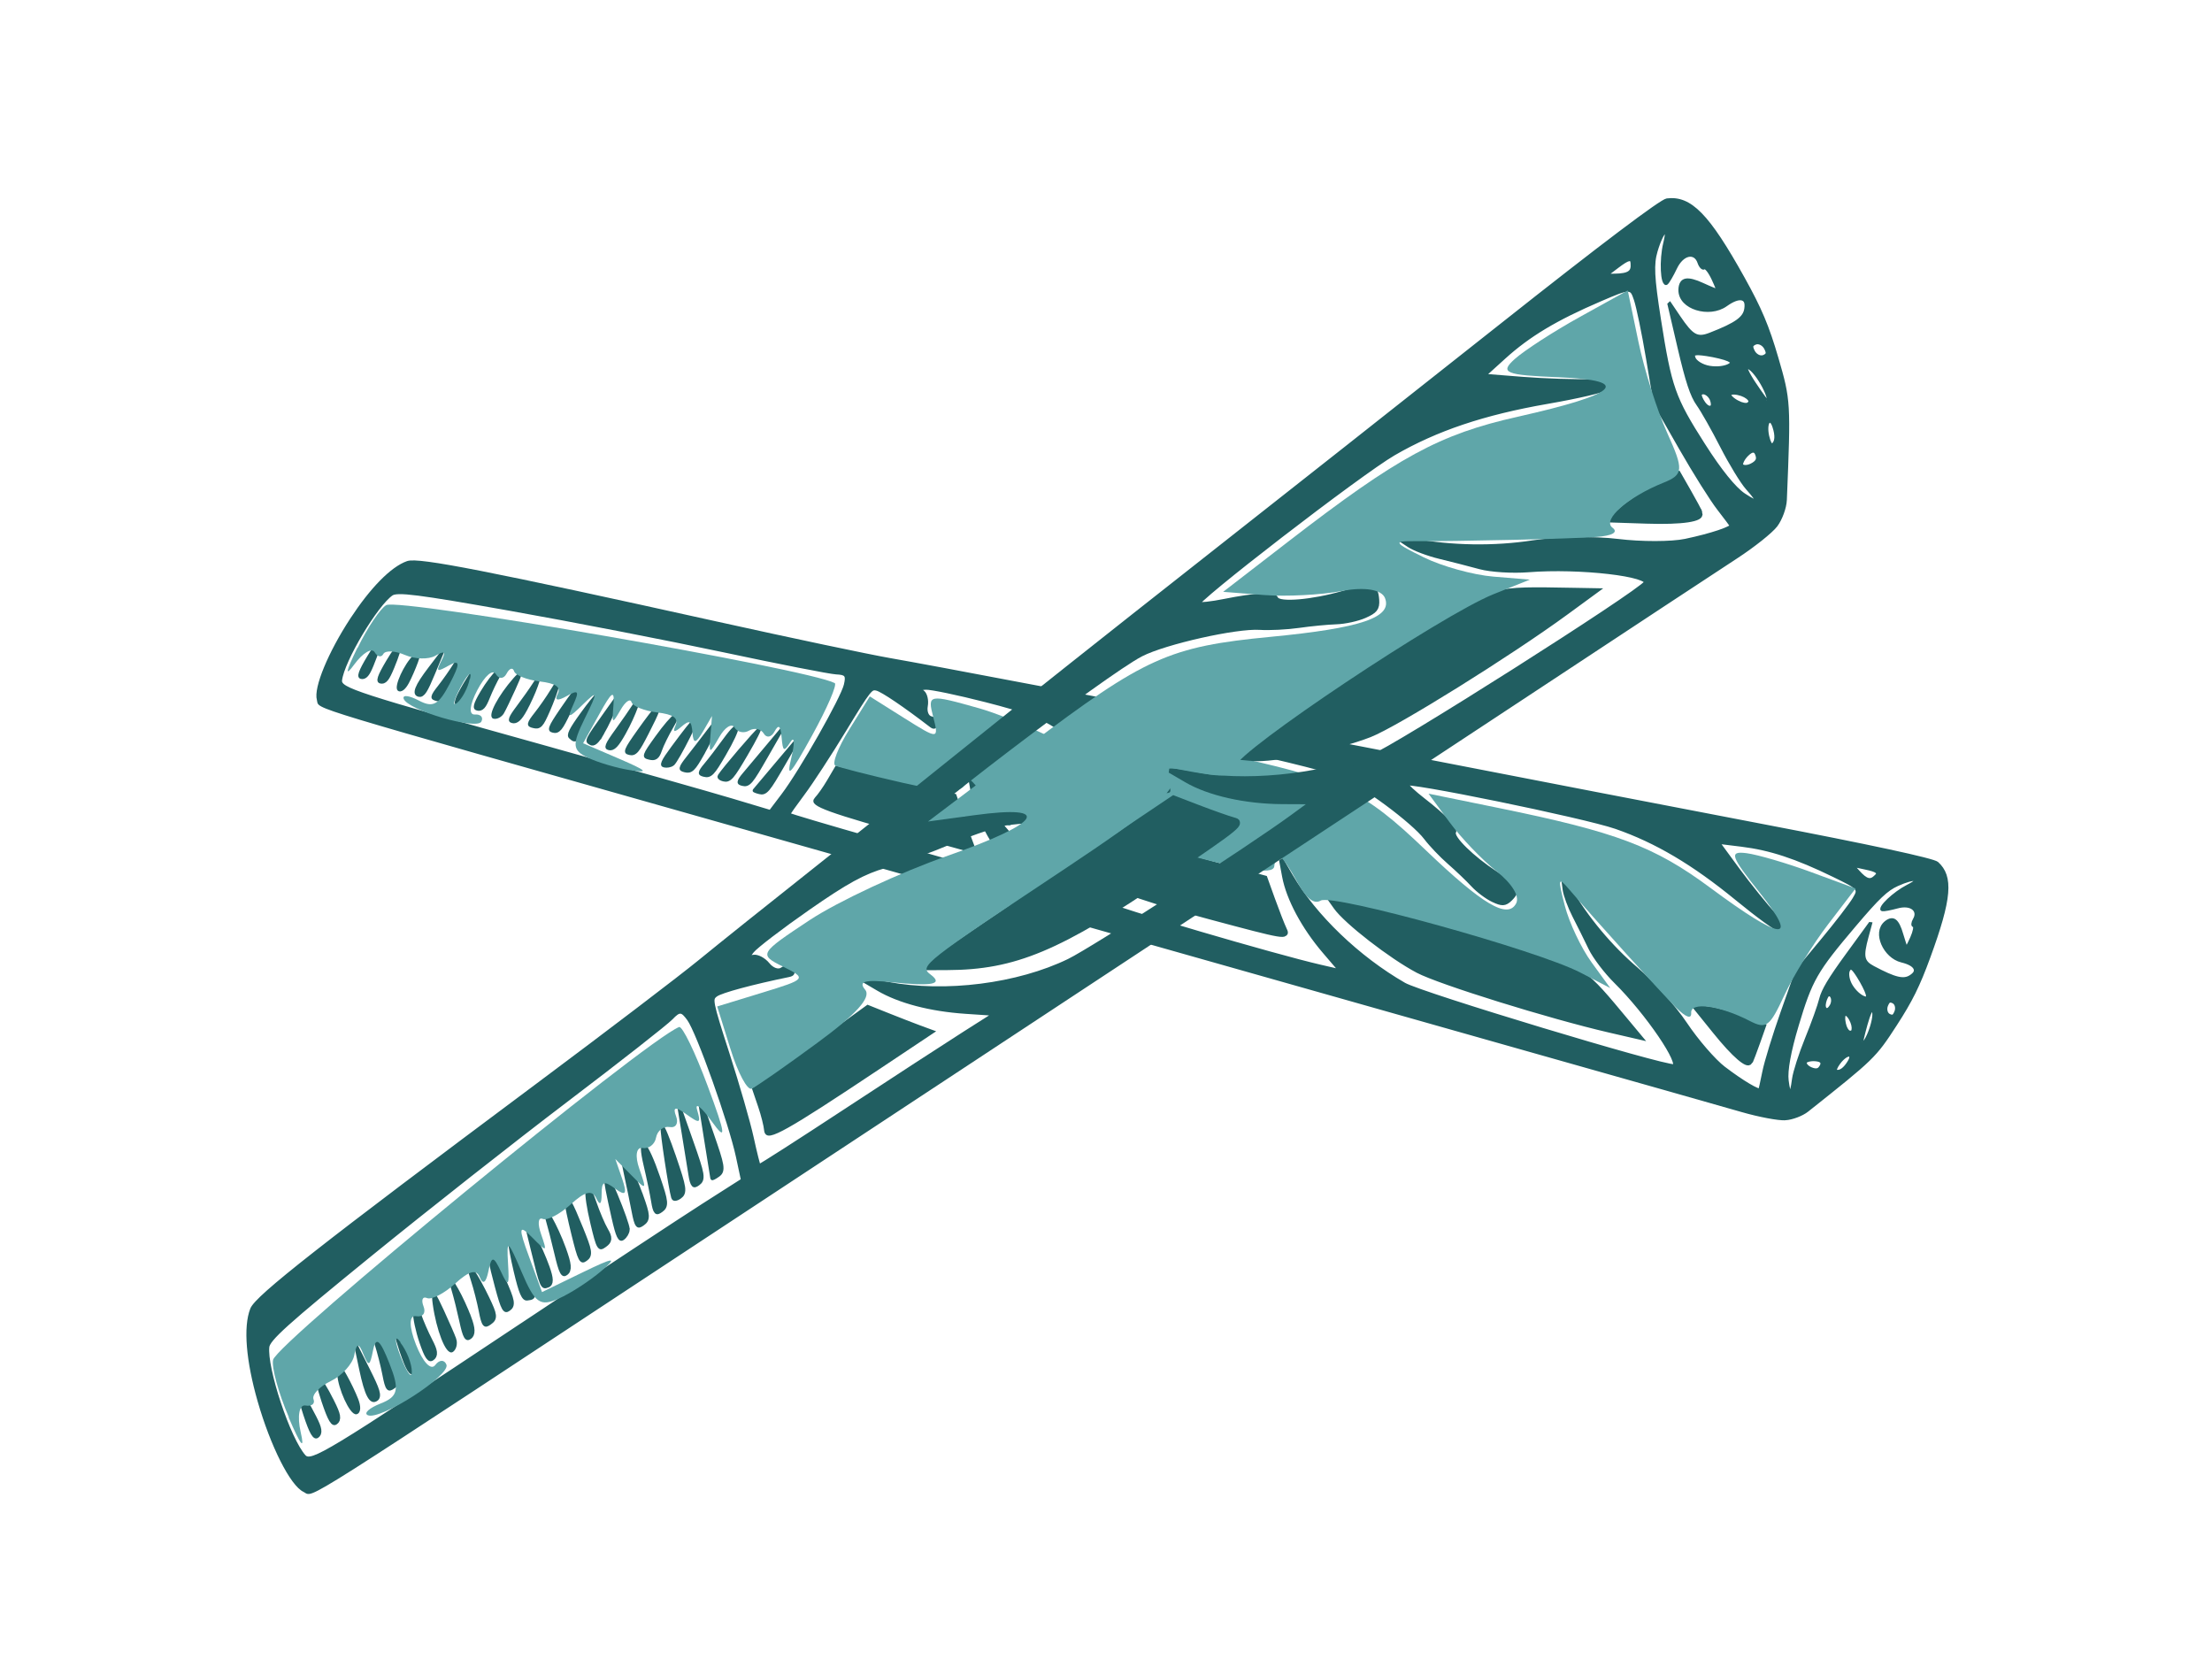<?xml version="1.0" encoding="UTF-8" standalone="no"?>
<!-- Created with Inkscape (http://www.inkscape.org/) -->

<svg
   width="31.418mm"
   height="23.672mm"
   viewBox="0 0 31.418 23.672"
   version="1.1"
   id="svg1"
   inkscape:version="1.3 (0e150ed6c4, 2023-07-21)"
   sodipodi:docname="deals_icon_pre_roll_joints.svg"
   xmlns:inkscape="http://www.inkscape.org/namespaces/inkscape"
   xmlns:sodipodi="http://sodipodi.sourceforge.net/DTD/sodipodi-0.dtd"
   xmlns="http://www.w3.org/2000/svg"
   xmlns:svg="http://www.w3.org/2000/svg">
  <sodipodi:namedview
     id="namedview1"
     pagecolor="#ffffff"
     bordercolor="#000000"
     borderopacity="0.25"
     inkscape:showpageshadow="2"
     inkscape:pageopacity="0.0"
     inkscape:pagecheckerboard="0"
     inkscape:deskcolor="#d1d1d1"
     inkscape:document-units="mm"
     inkscape:zoom="1"
     inkscape:cx="1"
     inkscape:cy="15"
     inkscape:window-width="1477"
     inkscape:window-height="962"
     inkscape:window-x="2363"
     inkscape:window-y="89"
     inkscape:window-maximized="0"
     inkscape:current-layer="layer1"
     showguides="false" />
  <defs
     id="defs1" />
  <g
     inkscape:label="Layer 1"
     inkscape:groupmode="layer"
     id="layer1"
     transform="translate(-105.125,-144.57)">
    <g
       id="g16"
       transform="matrix(1.335,0,0,1.335,-305.109,-294.499)">
      <g
         id="g257"
         transform="matrix(0.709,0.373,-0.373,0.709,-323.79,-352.336)">
        <g
           id="g254"
           transform="matrix(-0.159,0.041,-0.01,0.216,1130.644,351.767)"
           inkscape:transform-center-x="6.1096324"
           inkscape:transform-center-y="24.680223">
          <path
             style="fill:#215e61;fill-opacity:1;stroke:#215e61;stroke-width:0.265;stroke-opacity:1"
             d="m 50.986,157.507 c -0.472,-0.127 -1.019,-0.496 -1.214,-0.82 -2.576,-4.256 -2.61,-4.339 -2.754,-6.635 -0.108,-1.732 -0.01,-2.755 0.451,-4.698 0.945,-3.983 1.74,-5.367 3.449,-6.005 0.421,-0.157 5.656,-0.075 14.42,0.228 7.567,0.261 19.652,0.661 26.855,0.89 7.203,0.228 15.954,0.536 19.447,0.684 3.493,0.148 9.743,0.386 13.891,0.529 4.147,0.143 8.91,0.327 10.583,0.408 1.673,0.081 8.043,0.204 14.155,0.272 18.857,0.21 24.54,0.387 25.162,0.78 0.879,0.557 1.471,2.138 1.621,4.325 0.165,2.421 -0.278,4.818 -1.014,5.485 -0.585,0.529 1.734,0.418 -34.897,1.681 -8.804,0.304 -24.52,0.849 -34.925,1.212 -10.405,0.363 -25.704,0.892 -33.999,1.175 -8.295,0.283 -16.272,0.562 -17.727,0.618 -1.455,0.056 -3.032,-0.002 -3.504,-0.129 z m 6.703,-2.195 c 1.031,-0.321 3.141,-1.312 4.689,-2.202 1.565,-0.9 4.196,-2.103 5.93,-2.712 2.828,-0.993 5.799,-2.43 8.276,-4.002 l 0.926,-0.588 -0.529,0.613 c -0.291,0.337 -1.124,1.02 -1.852,1.517 -0.728,0.497 -1.88,1.302 -2.561,1.788 -0.681,0.486 -2.169,1.263 -3.307,1.727 -3.632,1.48 -8.474,4.231 -7.826,4.447 0.736,0.245 21.527,-0.752 23.187,-1.112 4.5,-0.977 9.43,-2.933 12.865,-5.103 l 1.455,-0.92 -0.926,0.982 c -1.267,1.343 -3.609,2.906 -6.182,4.127 l -2.153,1.021 1.852,0.008 c 3.78,0.016 17.001,-0.539 18.918,-0.795 4.124,-0.55 9.363,-2.499 13.111,-4.876 l 1.573,-0.998 -0.794,0.846 c -1.172,1.25 -3.152,2.643 -5.549,3.904 l -2.124,1.118 2.778,-0.132 c 1.528,-0.073 6.044,-0.249 10.035,-0.393 3.991,-0.143 7.283,-0.289 7.316,-0.324 0.032,-0.035 -0.047,-0.718 -0.177,-1.519 -0.13,-0.8 -0.266,-2.854 -0.304,-4.564 -0.065,-2.947 -0.097,-3.109 -0.617,-3.109 -0.45,-2.2e-4 -2.756,0.623 -5.504,1.488 -0.324,0.102 -0.433,0.054 -0.315,-0.137 0.1,-0.161 0.415,-0.293 0.7,-0.293 0.296,0 0.648,-0.282 0.818,-0.656 0.164,-0.361 0.549,-0.739 0.854,-0.84 0.531,-0.176 0.527,-0.191 -0.106,-0.348 -0.364,-0.09 -2.566,-0.137 -4.895,-0.103 -3.281,0.048 -4.707,0.185 -6.337,0.611 -1.157,0.302 -3.52,0.791 -5.25,1.086 -1.73,0.295 -3.701,0.755 -4.378,1.022 -2.223,0.875 -2.305,0.871 -0.921,-0.041 0.937,-0.617 2.399,-1.179 4.63,-1.778 1.793,-0.482 3.357,-0.962 3.476,-1.068 0.433,-0.387 -17.439,-0.735 -20.35,-0.396 -1.935,0.226 -7.236,1.824 -8.837,2.664 -0.655,0.344 -1.905,0.882 -2.778,1.196 -0.873,0.314 -2.079,0.791 -2.679,1.058 -0.6,0.268 -1.565,0.563 -2.144,0.655 -0.86,0.137 -1.085,0.083 -1.232,-0.3 -0.258,-0.672 0.012,-0.84 2.275,-1.419 2.296,-0.587 4.707,-1.561 4.707,-1.901 0,-0.273 1.356,-0.862 3.704,-1.608 0.946,-0.3 1.819,-0.637 1.94,-0.747 0.307,-0.279 -14.469,-0.634 -17.256,-0.414 -3.521,0.278 -7.173,1.104 -11.842,2.679 -4.84,1.633 -6.583,1.907 -3.534,0.555 1.091,-0.484 3.21,-1.537 4.709,-2.34 l 2.724,-1.461 -1.978,-0.179 c -2.248,-0.204 -4.501,-0.053 -8.035,0.538 -2.414,0.403 -2.447,0.419 -2.447,1.157 0,0.412 0.246,1.785 0.547,3.053 l 0.547,2.304 -0.707,2.81 c -0.389,1.545 -0.933,3.331 -1.209,3.968 -0.276,0.637 -0.501,1.2 -0.501,1.25 0,0.163 1.671,-0.215 3.595,-0.815 z m -1.743,-0.786 c 0,-0.097 0.131,-0.696 0.291,-1.331 l 0.291,-1.155 1.892,-0.175 c 1.041,-0.096 2.368,-0.135 2.95,-0.086 l 1.058,0.088 -2.514,1.251 c -2.461,1.225 -3.969,1.76 -3.969,1.408 z m 10.716,-0.683 c 5.555,-2.695 5.403,-2.653 10.451,-2.903 2.547,-0.126 7.369,-0.302 10.716,-0.39 l 6.085,-0.161 -1.01,0.556 c -1.403,0.772 -6.185,2.29 -8.755,2.78 -2.107,0.401 -11.638,0.918 -16.561,0.898 l -2.514,-0.01 1.587,-0.77 z m 28.965,-0.712 c 0.36,-0.259 1.336,-1.036 2.169,-1.726 l 1.514,-1.255 9.473,-0.263 c 5.21,-0.144 10.009,-0.254 10.663,-0.244 l 1.191,0.019 -1.599,0.747 c -4.718,2.205 -8.235,2.817 -17.451,3.035 -6.389,0.151 -6.592,0.141 -5.96,-0.314 z m 26.73,-0.882 c 0.364,-0.295 1.219,-1.008 1.901,-1.584 l 1.24,-1.048 h 4.912 4.912 v 0.904 c 0,0.497 0.068,1.081 0.151,1.297 0.171,0.447 -1.426,0.589 -9.279,0.829 l -4.498,0.137 z m -68.211,-0.647 c 0.976,-3.118 0.985,-3.711 0.108,-7.168 -0.536,-2.113 -0.808,-2.737 -1.405,-3.216 -0.966,-0.775 -1.629,-0.777 -0.776,-0.001 0.661,0.601 1.181,1.787 0.782,1.784 -0.119,-9e-4 -0.554,-0.178 -0.968,-0.393 -0.835,-0.436 -1.762,-0.153 -1.762,0.537 0,0.213 -0.106,0.388 -0.235,0.388 -0.129,0 -0.287,0.357 -0.351,0.794 -0.064,0.437 -0.085,0.794 -0.046,0.794 0.039,0 0.461,-0.357 0.939,-0.794 0.888,-0.811 1.398,-0.981 1.662,-0.553 0.46,0.744 -1.389,2.138 -2.845,2.145 -1.197,0.006 -1.705,0.364 -1.266,0.892 0.336,0.405 1.032,0.406 3.125,0.003 1.002,-0.193 1.281,-0.483 1.741,-1.812 l 0.342,-0.989 0.333,2.351 c 0.248,1.753 0.258,2.548 0.038,3.125 -0.162,0.426 -0.459,1.633 -0.659,2.682 -0.201,1.049 -0.551,2.267 -0.778,2.707 -0.627,1.213 -0.478,1.324 0.4,0.296 0.51,-0.596 1.087,-1.869 1.62,-3.572 z m -2.152,2.117 c 0,-0.146 -0.301,-0.302 -0.67,-0.348 -0.477,-0.06 -0.67,0.04 -0.67,0.348 0,0.308 0.192,0.408 0.67,0.348 0.368,-0.046 0.67,-0.203 0.67,-0.348 z m -2.49,-0.449 c -0.111,-0.73 -0.702,-0.964 -0.702,-0.279 0,0.539 0.213,0.86 0.572,0.86 0.12,0 0.179,-0.262 0.13,-0.581 z m 107.777,-0.611 c 16.322,-0.512 17.676,-0.598 17.97,-1.148 0.677,-1.264 0.638,-5.307 -0.06,-6.211 -0.262,-0.339 -1.847,-0.478 -9.311,-0.818 -4.948,-0.225 -12.746,-0.476 -17.33,-0.558 -4.584,-0.082 -8.722,-0.209 -9.196,-0.282 -0.754,-0.116 -0.898,-0.04 -1.151,0.607 -0.35,0.894 -0.448,6.061 -0.149,7.834 l 0.215,1.273 3.355,-0.155 c 1.845,-0.085 8.891,-0.329 15.658,-0.541 z m -17.972,-2.446 0.019,-2.051 0.499,1.984 c 0.274,1.091 0.504,2.014 0.51,2.051 0.006,0.036 -0.227,0.066 -0.518,0.066 -0.485,0 -0.528,-0.17 -0.51,-2.051 z m 1.597,-0.265 0.029,-2.051 0.341,1.397 c 0.188,0.768 0.415,1.691 0.505,2.051 0.134,0.533 0.066,0.654 -0.37,0.654 -0.492,0 -0.532,-0.16 -0.505,-2.051 z m 1.558,0.154 c 0,-1.043 0.068,-1.829 0.15,-1.746 0.136,0.136 0.876,2.972 0.899,3.444 0.005,0.109 -0.229,0.198 -0.52,0.198 -0.48,0 -0.529,-0.176 -0.529,-1.896 z m 1.592,0.375 c 0.005,-1.995 0.392,-2.631 0.614,-1.012 0.091,0.665 0.241,1.507 0.332,1.871 0.138,0.549 0.071,0.662 -0.392,0.662 -0.503,0 -0.557,-0.149 -0.554,-1.521 z m 1.61,0.265 c 0.015,-0.691 0.111,-1.554 0.215,-1.918 0.172,-0.601 0.205,-0.564 0.363,0.397 0.096,0.582 0.252,1.445 0.347,1.918 0.151,0.754 0.103,0.86 -0.39,0.86 -0.498,0 -0.559,-0.143 -0.536,-1.257 z m 1.729,1.05 c -0.07,-0.114 -0.057,-0.977 0.029,-1.918 0.168,-1.823 0.332,-1.62 0.706,0.874 0.153,1.02 0.114,1.252 -0.21,1.252 -0.219,0 -0.455,-0.093 -0.525,-0.207 z m 1.518,-0.653 c 0.088,-0.327 0.161,-1.066 0.163,-1.64 0.005,-1.435 0.433,-0.888 0.663,0.847 0.174,1.312 0.152,1.389 -0.401,1.389 -0.477,0 -0.556,-0.109 -0.425,-0.595 z m 1.699,-0.926 c 0.117,-1.479 0.215,-1.859 0.419,-1.632 0.054,0.061 0.182,0.795 0.284,1.632 0.168,1.384 0.139,1.521 -0.319,1.521 -0.451,0 -0.491,-0.16 -0.383,-1.521 z m 1.669,0.397 c 0.03,-1.284 0.43,-2.87 0.476,-1.889 0.015,0.307 0.102,1.111 0.195,1.786 0.141,1.029 0.098,1.228 -0.265,1.228 -0.337,0 -0.427,-0.249 -0.406,-1.124 z m 1.576,0.284 c 0.008,-0.484 0.109,-1.356 0.224,-1.938 l 0.208,-1.058 0.207,1.65 c 0.256,2.043 0.257,2.036 -0.243,2.14 -0.308,0.064 -0.407,-0.134 -0.396,-0.794 z m 1.669,-0.387 c 0.092,-0.675 0.168,-1.469 0.168,-1.764 0,-0.989 0.302,-0.248 0.503,1.236 0.157,1.156 0.12,1.5 -0.173,1.612 -0.639,0.245 -0.671,0.176 -0.498,-1.085 z m 1.673,-0.426 c 0.086,-0.764 0.2,-1.439 0.252,-1.499 0.193,-0.223 0.295,0.142 0.419,1.499 0.111,1.21 0.066,1.389 -0.35,1.389 -0.42,0 -0.459,-0.168 -0.321,-1.389 z m 1.574,0.265 c 0.096,-0.618 0.268,-1.363 0.383,-1.654 0.172,-0.437 0.212,-0.384 0.226,0.298 0.009,0.455 0.091,1.199 0.182,1.654 0.144,0.72 0.092,0.827 -0.4,0.827 -0.516,0 -0.55,-0.098 -0.391,-1.124 z m 1.715,0.265 c 0.017,-0.473 0.122,-1.217 0.233,-1.654 0.188,-0.737 0.204,-0.747 0.236,-0.132 0.019,0.364 0.108,1.108 0.198,1.654 0.134,0.808 0.084,0.992 -0.268,0.992 -0.317,0 -0.423,-0.228 -0.4,-0.86 z m 1.556,0.5 c 0,-0.198 0.082,-0.942 0.182,-1.654 0.154,-1.097 0.211,-1.193 0.37,-0.632 0.356,1.248 0.274,2.646 -0.155,2.646 -0.218,0 -0.397,-0.162 -0.397,-0.36 z m 1.687,-0.731 c 0.091,-0.455 0.167,-1.139 0.169,-1.521 0.003,-0.546 0.059,-0.609 0.261,-0.298 0.141,0.218 0.258,0.903 0.261,1.521 0.003,0.863 -0.096,1.124 -0.426,1.124 -0.34,0 -0.396,-0.172 -0.265,-0.827 z m 1.651,-0.298 c 0.254,-1.687 0.631,-1.838 0.631,-0.251 0,1.051 -0.094,1.376 -0.4,1.376 -0.321,0 -0.366,-0.223 -0.231,-1.124 z m 1.586,0.132 c 0.102,-0.546 0.276,-1.29 0.386,-1.654 0.191,-0.631 0.202,-0.624 0.223,0.165 0.013,0.455 0.097,1.199 0.188,1.654 0.145,0.723 0.093,0.827 -0.409,0.827 -0.52,0 -0.557,-0.093 -0.389,-0.992 z m 1.793,-0.529 0.277,-1.521 0.207,1.191 c 0.234,1.344 0.124,1.852 -0.401,1.852 -0.294,0 -0.309,-0.279 -0.083,-1.521 z m 1.516,0.948 c 0.017,-0.34 0.118,-0.975 0.223,-1.411 0.15,-0.621 0.234,-0.698 0.384,-0.356 0.281,0.639 0.077,2.15 -0.308,2.276 -0.206,0.068 -0.319,-0.124 -0.299,-0.509 z m 1.71,-0.684 c 0.307,-1.71 0.623,-1.908 0.631,-0.397 0.006,1.08 -0.083,1.389 -0.401,1.389 -0.328,0 -0.374,-0.197 -0.231,-0.992 z m 1.612,0.132 c 0.338,-1.753 0.581,-1.968 0.598,-0.529 0.013,1.055 -0.077,1.389 -0.373,1.389 -0.298,0 -0.351,-0.204 -0.225,-0.86 z m -121.409,1.25 c -0.082,-0.082 -0.229,0.065 -0.329,0.326 -0.144,0.377 -0.113,0.407 0.148,0.148 0.181,-0.179 0.262,-0.393 0.181,-0.474 z m -3.026,-0.806 c 0.251,-0.737 0.302,-1.173 0.129,-1.115 -0.518,0.173 -1.078,2.325 -0.605,2.325 0.035,0 0.249,-0.544 0.475,-1.209 z m 1.603,0.265 c 0.649,-0.649 0.488,-0.967 -0.246,-0.486 -0.662,0.434 -0.878,0.902 -0.416,0.902 0.135,0 0.433,-0.187 0.661,-0.416 z m 2.378,-1.077 c 0.092,-0.239 0.112,-0.489 0.046,-0.556 -0.21,-0.21 -0.685,0.212 -0.685,0.609 0,0.519 0.434,0.483 0.639,-0.053 z m -4.653,-0.717 c 0.067,-0.35 -0.041,-0.458 -0.391,-0.391 -0.266,0.051 -0.526,0.311 -0.577,0.577 -0.067,0.35 0.041,0.458 0.391,0.391 0.266,-0.051 0.526,-0.311 0.577,-0.577 z m 3.419,-0.698 c 0.473,-0.288 0.86,-0.714 0.86,-0.947 0,-0.357 -0.154,-0.33 -0.992,0.169 -0.546,0.325 -1.167,0.752 -1.38,0.948 -0.632,0.581 0.487,0.455 1.512,-0.17 z m 4.432,-7.269 0.794,-0.363 -1.248,-0.021 c -1.006,-0.017 -1.219,0.056 -1.096,0.375 0.185,0.482 0.514,0.484 1.551,0.01 z"
             id="path253" />
        </g>
        <g
           id="g256">
          <g
             id="g255">
            <path
               style="fill:#5fa6a9;fill-opacity:1;stroke:none;stroke-width:0.121;stroke-opacity:0.816;stop-color:#000000"
               d="m 1107.548,389.098 0.037,-0.513 0.542,0.042 c 0.531,0.041 0.538,0.037 0.329,-0.194 -0.208,-0.23 -0.197,-0.239 0.484,-0.384 0.384,-0.081 1.173,-0.13 1.755,-0.108 1.139,0.043 1.347,-0.104 0.453,-0.322 l -0.525,-0.128 1.39,-0.389 c 1.627,-0.455 1.931,-0.47 3.059,-0.147 1.007,0.288 1.389,0.306 1.389,0.066 0,-0.106 -0.172,-0.208 -0.432,-0.257 -0.238,-0.045 -0.622,-0.173 -0.854,-0.286 l -0.422,-0.205 0.915,-0.266 c 1.531,-0.445 2.067,-0.511 2.978,-0.37 1.181,0.183 1.393,0.096 0.607,-0.25 -0.566,-0.249 -0.617,-0.298 -0.394,-0.381 0.141,-0.052 0.536,-0.132 0.878,-0.177 l 0.621,-0.082 -0.101,0.591 c -0.056,0.325 -0.09,0.822 -0.076,1.105 0.023,0.459 0,0.513 -0.247,0.515 -0.444,0.003 -0.819,0.138 -0.739,0.267 0.046,0.075 -0.033,0.087 -0.213,0.031 -0.281,-0.087 -1.501,-0.534 -1.978,-0.725 -0.217,-0.087 -0.213,-0.065 0.043,0.216 0.156,0.172 0.455,0.397 0.664,0.5 l 0.38,0.187 -0.451,0.003 c -0.641,0.004 -3.397,0.602 -3.493,0.759 -0.055,0.089 -0.18,0.066 -0.389,-0.071 -0.371,-0.243 -0.449,-0.252 -0.369,-0.044 0.044,0.115 -0.356,0.247 -1.483,0.49 -1.933,0.417 -1.985,0.432 -1.901,0.569 0.1,0.161 -0.026,0.139 -0.447,-0.079 -0.28,-0.145 -0.357,-0.152 -0.317,-0.032 0.036,0.109 -0.199,0.226 -0.741,0.369 -0.437,0.116 -0.838,0.212 -0.892,0.213 -0.054,0.002 -0.081,-0.228 -0.06,-0.51 z"
               id="path254" />
            <path
               style="fill:#5fa6a9;fill-opacity:1;stroke:none;stroke-width:0.121;stroke-opacity:0.816;stop-color:#000000"
               d="m 1101.265,391.181 c -0.01,-0.299 0.024,-0.605 0.072,-0.679 0.11,-0.168 5.343,-1.857 5.753,-1.857 0.04,0 0.066,0.34 0.058,0.755 -0.011,0.601 -0.033,0.681 -0.106,0.392 -0.051,-0.199 -0.1,-0.281 -0.108,-0.181 -0.014,0.161 -0.029,0.161 -0.133,0 -0.085,-0.132 -0.117,-0.138 -0.119,-0.023 -9e-4,0.087 -0.052,0.127 -0.114,0.089 -0.062,-0.038 -0.147,-0.013 -0.19,0.055 -0.042,0.069 -0.128,0.093 -0.19,0.055 -0.062,-0.038 -0.116,0.056 -0.121,0.209 -0.01,0.263 -0.014,0.265 -0.112,0.037 l -0.104,-0.242 -0.01,0.242 c -0.01,0.184 -0.035,0.202 -0.115,0.077 -0.088,-0.139 -0.115,-0.139 -0.17,0 -0.044,0.112 -0.069,0.117 -0.075,0.017 -0.01,-0.106 -0.092,-0.117 -0.299,-0.038 -0.159,0.06 -0.322,0.077 -0.362,0.037 -0.04,-0.04 -0.077,0.031 -0.081,0.159 -0.01,0.221 -0.013,0.221 -0.112,-0.01 -0.084,-0.196 -0.105,-0.159 -0.112,0.196 l -0.01,0.437 0.513,-0.04 c 0.409,-0.032 0.452,-0.019 0.211,0.064 -0.166,0.057 -0.424,0.11 -0.574,0.116 -0.234,0.01 -0.273,-0.051 -0.284,-0.441 -0.011,-0.404 -0.022,-0.42 -0.109,-0.151 -0.081,0.252 -0.099,0.262 -0.111,0.06 -0.012,-0.201 -0.034,-0.211 -0.131,-0.06 -0.075,0.116 -0.118,0.128 -0.119,0.033 0,-0.106 -0.084,-0.117 -0.291,-0.038 -0.159,0.06 -0.322,0.077 -0.362,0.037 -0.04,-0.04 -0.073,-0.006 -0.073,0.075 0,0.081 -0.054,0.114 -0.121,0.073 -0.071,-0.044 -0.121,0.082 -0.121,0.302 0,0.22 0.05,0.346 0.121,0.302 0.066,-0.041 0.121,-0.022 0.121,0.043 0,0.133 -0.944,0.322 -1.055,0.211 -0.04,-0.04 0.045,-0.072 0.189,-0.072 0.215,0 0.261,-0.07 0.26,-0.392 0,-0.298 -0.03,-0.349 -0.119,-0.211 -0.104,0.161 -0.117,0.161 -0.121,0 0,-0.142 -0.025,-0.147 -0.103,-0.024 -0.055,0.086 -0.217,0.166 -0.36,0.177 -0.143,0.011 -0.261,0.066 -0.261,0.122 0,0.056 -0.051,0.071 -0.113,0.033 -0.062,-0.038 -0.135,0.081 -0.163,0.265 -0.033,0.22 -0.056,0.148 -0.067,-0.209 z m 1.513,-0.33 c -0.031,-0.117 -0.058,-0.051 -0.06,0.149 0,0.199 0.023,0.295 0.056,0.214 0.033,-0.082 0.035,-0.245 0,-0.362 z"
               id="path255" />
          </g>
        </g>
      </g>
      <g
         id="g264"
         transform="matrix(0.86,-0.338,0.338,0.86,-768.943,379.779)">
        <g
           id="g260"
           transform="matrix(-0.159,0.041,-0.01,0.216,1130.644,351.767)"
           inkscape:transform-center-x="6.1096324"
           inkscape:transform-center-y="24.680223">
          <path
             style="fill:#215e61;fill-opacity:1;stroke:#215e61;stroke-width:0.265;stroke-opacity:1"
             d="m 50.986,157.507 c -0.472,-0.127 -1.019,-0.496 -1.214,-0.82 -2.576,-4.256 -2.61,-4.339 -2.754,-6.635 -0.108,-1.732 -0.01,-2.755 0.451,-4.698 0.945,-3.983 1.74,-5.367 3.449,-6.005 0.421,-0.157 5.656,-0.075 14.42,0.228 7.567,0.261 19.652,0.661 26.855,0.89 7.203,0.228 15.954,0.536 19.447,0.684 3.493,0.148 9.743,0.386 13.891,0.529 4.147,0.143 8.91,0.327 10.583,0.408 1.673,0.081 8.043,0.204 14.155,0.272 18.857,0.21 24.54,0.387 25.162,0.78 0.879,0.557 1.471,2.138 1.621,4.325 0.165,2.421 -0.278,4.818 -1.014,5.485 -0.585,0.529 1.734,0.418 -34.897,1.681 -8.804,0.304 -24.52,0.849 -34.925,1.212 -10.405,0.363 -25.704,0.892 -33.999,1.175 -8.295,0.283 -16.272,0.562 -17.727,0.618 -1.455,0.056 -3.032,-0.002 -3.504,-0.129 z m 6.703,-2.195 c 1.031,-0.321 3.141,-1.312 4.689,-2.202 1.565,-0.9 4.196,-2.103 5.93,-2.712 2.828,-0.993 5.799,-2.43 8.276,-4.002 l 0.926,-0.588 -0.529,0.613 c -0.291,0.337 -1.124,1.02 -1.852,1.517 -0.728,0.497 -1.88,1.302 -2.561,1.788 -0.681,0.486 -2.169,1.263 -3.307,1.727 -3.632,1.48 -8.474,4.231 -7.826,4.447 0.736,0.245 21.527,-0.752 23.187,-1.112 4.5,-0.977 9.43,-2.933 12.865,-5.103 l 1.455,-0.92 -0.926,0.982 c -1.267,1.343 -3.609,2.906 -6.182,4.127 l -2.153,1.021 1.852,0.008 c 3.78,0.016 17.001,-0.539 18.918,-0.795 4.124,-0.55 9.363,-2.499 13.111,-4.876 l 1.573,-0.998 -0.794,0.846 c -1.172,1.25 -3.152,2.643 -5.549,3.904 l -2.124,1.118 2.778,-0.132 c 1.528,-0.073 6.044,-0.249 10.035,-0.393 3.991,-0.143 7.283,-0.289 7.316,-0.324 0.032,-0.035 -0.047,-0.718 -0.177,-1.519 -0.13,-0.8 -0.266,-2.854 -0.304,-4.564 -0.065,-2.947 -0.097,-3.109 -0.617,-3.109 -0.45,-2.2e-4 -2.756,0.623 -5.504,1.488 -0.324,0.102 -0.433,0.054 -0.315,-0.137 0.1,-0.161 0.415,-0.293 0.7,-0.293 0.296,0 0.648,-0.282 0.818,-0.656 0.164,-0.361 0.549,-0.739 0.854,-0.84 0.531,-0.176 0.527,-0.191 -0.106,-0.348 -0.364,-0.09 -2.566,-0.137 -4.895,-0.103 -3.281,0.048 -4.707,0.185 -6.337,0.611 -1.157,0.302 -3.52,0.791 -5.25,1.086 -1.73,0.295 -3.701,0.755 -4.378,1.022 -2.223,0.875 -2.305,0.871 -0.921,-0.041 0.937,-0.617 2.399,-1.179 4.63,-1.778 1.793,-0.482 3.357,-0.962 3.476,-1.068 0.433,-0.387 -17.439,-0.735 -20.35,-0.396 -1.935,0.226 -7.236,1.824 -8.837,2.664 -0.655,0.344 -1.905,0.882 -2.778,1.196 -0.873,0.314 -2.079,0.791 -2.679,1.058 -0.6,0.268 -1.565,0.563 -2.144,0.655 -0.86,0.137 -1.085,0.083 -1.232,-0.3 -0.258,-0.672 0.012,-0.84 2.275,-1.419 2.296,-0.587 4.707,-1.561 4.707,-1.901 0,-0.273 1.356,-0.862 3.704,-1.608 0.946,-0.3 1.819,-0.637 1.94,-0.747 0.307,-0.279 -14.469,-0.634 -17.256,-0.414 -3.521,0.278 -7.173,1.104 -11.842,2.679 -4.84,1.633 -6.583,1.907 -3.534,0.555 1.091,-0.484 3.21,-1.537 4.709,-2.34 l 2.724,-1.461 -1.978,-0.179 c -2.248,-0.204 -4.501,-0.053 -8.035,0.538 -2.414,0.403 -2.447,0.419 -2.447,1.157 0,0.412 0.246,1.785 0.547,3.053 l 0.547,2.304 -0.707,2.81 c -0.389,1.545 -0.933,3.331 -1.209,3.968 -0.276,0.637 -0.501,1.2 -0.501,1.25 0,0.163 1.671,-0.215 3.595,-0.815 z m -1.743,-0.786 c 0,-0.097 0.131,-0.696 0.291,-1.331 l 0.291,-1.155 1.892,-0.175 c 1.041,-0.096 2.368,-0.135 2.95,-0.086 l 1.058,0.088 -2.514,1.251 c -2.461,1.225 -3.969,1.76 -3.969,1.408 z m 10.716,-0.683 c 5.555,-2.695 5.403,-2.653 10.451,-2.903 2.547,-0.126 7.369,-0.302 10.716,-0.39 l 6.085,-0.161 -1.01,0.556 c -1.403,0.772 -6.185,2.29 -8.755,2.78 -2.107,0.401 -11.638,0.918 -16.561,0.898 l -2.514,-0.01 1.587,-0.77 z m 28.965,-0.712 c 0.36,-0.259 1.336,-1.036 2.169,-1.726 l 1.514,-1.255 9.473,-0.263 c 5.21,-0.144 10.009,-0.254 10.663,-0.244 l 1.191,0.019 -1.599,0.747 c -4.718,2.205 -8.235,2.817 -17.451,3.035 -6.389,0.151 -6.592,0.141 -5.96,-0.314 z m 26.73,-0.882 c 0.364,-0.295 1.219,-1.008 1.901,-1.584 l 1.24,-1.048 h 4.912 4.912 v 0.904 c 0,0.497 0.068,1.081 0.151,1.297 0.171,0.447 -1.426,0.589 -9.279,0.829 l -4.498,0.137 z m -68.211,-0.647 c 0.976,-3.118 0.985,-3.711 0.108,-7.168 -0.536,-2.113 -0.808,-2.737 -1.405,-3.216 -0.966,-0.775 -1.629,-0.777 -0.776,-0.001 0.661,0.601 1.181,1.787 0.782,1.784 -0.119,-9e-4 -0.554,-0.178 -0.968,-0.393 -0.835,-0.436 -1.762,-0.153 -1.762,0.537 0,0.213 -0.106,0.388 -0.235,0.388 -0.129,0 -0.287,0.357 -0.351,0.794 -0.064,0.437 -0.085,0.794 -0.046,0.794 0.039,0 0.461,-0.357 0.939,-0.794 0.888,-0.811 1.398,-0.981 1.662,-0.553 0.46,0.744 -1.389,2.138 -2.845,2.145 -1.197,0.006 -1.705,0.364 -1.266,0.892 0.336,0.405 1.032,0.406 3.125,0.003 1.002,-0.193 1.281,-0.483 1.741,-1.812 l 0.342,-0.989 0.333,2.351 c 0.248,1.753 0.258,2.548 0.038,3.125 -0.162,0.426 -0.459,1.633 -0.659,2.682 -0.201,1.049 -0.551,2.267 -0.778,2.707 -0.627,1.213 -0.478,1.324 0.4,0.296 0.51,-0.596 1.087,-1.869 1.62,-3.572 z m -2.152,2.117 c 0,-0.146 -0.301,-0.302 -0.67,-0.348 -0.477,-0.06 -0.67,0.04 -0.67,0.348 0,0.308 0.192,0.408 0.67,0.348 0.368,-0.046 0.67,-0.203 0.67,-0.348 z m -2.49,-0.449 c -0.111,-0.73 -0.702,-0.964 -0.702,-0.279 0,0.539 0.213,0.86 0.572,0.86 0.12,0 0.179,-0.262 0.13,-0.581 z m 107.777,-0.611 c 16.322,-0.512 17.676,-0.598 17.97,-1.148 0.677,-1.264 0.638,-5.307 -0.06,-6.211 -0.262,-0.339 -1.847,-0.478 -9.311,-0.818 -4.948,-0.225 -12.746,-0.476 -17.33,-0.558 -4.584,-0.082 -8.722,-0.209 -9.196,-0.282 -0.754,-0.116 -0.898,-0.04 -1.151,0.607 -0.35,0.894 -0.448,6.061 -0.149,7.834 l 0.215,1.273 3.355,-0.155 c 1.845,-0.085 8.891,-0.329 15.658,-0.541 z m -17.972,-2.446 0.019,-2.051 0.499,1.984 c 0.274,1.091 0.504,2.014 0.51,2.051 0.006,0.036 -0.227,0.066 -0.518,0.066 -0.485,0 -0.528,-0.17 -0.51,-2.051 z m 1.597,-0.265 0.029,-2.051 0.341,1.397 c 0.188,0.768 0.415,1.691 0.505,2.051 0.134,0.533 0.066,0.654 -0.37,0.654 -0.492,0 -0.532,-0.16 -0.505,-2.051 z m 1.558,0.154 c 0,-1.043 0.068,-1.829 0.15,-1.746 0.136,0.136 0.876,2.972 0.899,3.444 0.005,0.109 -0.229,0.198 -0.52,0.198 -0.48,0 -0.529,-0.176 -0.529,-1.896 z m 1.592,0.375 c 0.005,-1.995 0.392,-2.631 0.614,-1.012 0.091,0.665 0.241,1.507 0.332,1.871 0.138,0.549 0.071,0.662 -0.392,0.662 -0.503,0 -0.557,-0.149 -0.554,-1.521 z m 1.61,0.265 c 0.015,-0.691 0.111,-1.554 0.215,-1.918 0.172,-0.601 0.205,-0.564 0.363,0.397 0.096,0.582 0.252,1.445 0.347,1.918 0.151,0.754 0.103,0.86 -0.39,0.86 -0.498,0 -0.559,-0.143 -0.536,-1.257 z m 1.729,1.05 c -0.07,-0.114 -0.057,-0.977 0.029,-1.918 0.168,-1.823 0.332,-1.62 0.706,0.874 0.153,1.02 0.114,1.252 -0.21,1.252 -0.219,0 -0.455,-0.093 -0.525,-0.207 z m 1.518,-0.653 c 0.088,-0.327 0.161,-1.066 0.163,-1.64 0.005,-1.435 0.433,-0.888 0.663,0.847 0.174,1.312 0.152,1.389 -0.401,1.389 -0.477,0 -0.556,-0.109 -0.425,-0.595 z m 1.699,-0.926 c 0.117,-1.479 0.215,-1.859 0.419,-1.632 0.054,0.061 0.182,0.795 0.284,1.632 0.168,1.384 0.139,1.521 -0.319,1.521 -0.451,0 -0.491,-0.16 -0.383,-1.521 z m 1.669,0.397 c 0.03,-1.284 0.43,-2.87 0.476,-1.889 0.015,0.307 0.102,1.111 0.195,1.786 0.141,1.029 0.098,1.228 -0.265,1.228 -0.337,0 -0.427,-0.249 -0.406,-1.124 z m 1.576,0.284 c 0.008,-0.484 0.109,-1.356 0.224,-1.938 l 0.208,-1.058 0.207,1.65 c 0.256,2.043 0.257,2.036 -0.243,2.14 -0.308,0.064 -0.407,-0.134 -0.396,-0.794 z m 1.669,-0.387 c 0.092,-0.675 0.168,-1.469 0.168,-1.764 0,-0.989 0.302,-0.248 0.503,1.236 0.157,1.156 0.12,1.5 -0.173,1.612 -0.639,0.245 -0.671,0.176 -0.498,-1.085 z m 1.673,-0.426 c 0.086,-0.764 0.2,-1.439 0.252,-1.499 0.193,-0.223 0.295,0.142 0.419,1.499 0.111,1.21 0.066,1.389 -0.35,1.389 -0.42,0 -0.459,-0.168 -0.321,-1.389 z m 1.574,0.265 c 0.096,-0.618 0.268,-1.363 0.383,-1.654 0.172,-0.437 0.212,-0.384 0.226,0.298 0.009,0.455 0.091,1.199 0.182,1.654 0.144,0.72 0.092,0.827 -0.4,0.827 -0.516,0 -0.55,-0.098 -0.391,-1.124 z m 1.715,0.265 c 0.017,-0.473 0.122,-1.217 0.233,-1.654 0.188,-0.737 0.204,-0.747 0.236,-0.132 0.019,0.364 0.108,1.108 0.198,1.654 0.134,0.808 0.084,0.992 -0.268,0.992 -0.317,0 -0.423,-0.228 -0.4,-0.86 z m 1.556,0.5 c 0,-0.198 0.082,-0.942 0.182,-1.654 0.154,-1.097 0.211,-1.193 0.37,-0.632 0.356,1.248 0.274,2.646 -0.155,2.646 -0.218,0 -0.397,-0.162 -0.397,-0.36 z m 1.687,-0.731 c 0.091,-0.455 0.167,-1.139 0.169,-1.521 0.003,-0.546 0.059,-0.609 0.261,-0.298 0.141,0.218 0.258,0.903 0.261,1.521 0.003,0.863 -0.096,1.124 -0.426,1.124 -0.34,0 -0.396,-0.172 -0.265,-0.827 z m 1.651,-0.298 c 0.254,-1.687 0.631,-1.838 0.631,-0.251 0,1.051 -0.094,1.376 -0.4,1.376 -0.321,0 -0.366,-0.223 -0.231,-1.124 z m 1.586,0.132 c 0.102,-0.546 0.276,-1.29 0.386,-1.654 0.191,-0.631 0.202,-0.624 0.223,0.165 0.013,0.455 0.097,1.199 0.188,1.654 0.145,0.723 0.093,0.827 -0.409,0.827 -0.52,0 -0.557,-0.093 -0.389,-0.992 z m 1.793,-0.529 0.277,-1.521 0.207,1.191 c 0.234,1.344 0.124,1.852 -0.401,1.852 -0.294,0 -0.309,-0.279 -0.083,-1.521 z m 1.516,0.948 c 0.017,-0.34 0.118,-0.975 0.223,-1.411 0.15,-0.621 0.234,-0.698 0.384,-0.356 0.281,0.639 0.077,2.15 -0.308,2.276 -0.206,0.068 -0.319,-0.124 -0.299,-0.509 z m 1.71,-0.684 c 0.307,-1.71 0.623,-1.908 0.631,-0.397 0.006,1.08 -0.083,1.389 -0.401,1.389 -0.328,0 -0.374,-0.197 -0.231,-0.992 z m 1.612,0.132 c 0.338,-1.753 0.581,-1.968 0.598,-0.529 0.013,1.055 -0.077,1.389 -0.373,1.389 -0.298,0 -0.351,-0.204 -0.225,-0.86 z m -121.409,1.25 c -0.082,-0.082 -0.229,0.065 -0.329,0.326 -0.144,0.377 -0.113,0.407 0.148,0.148 0.181,-0.179 0.262,-0.393 0.181,-0.474 z m -3.026,-0.806 c 0.251,-0.737 0.302,-1.173 0.129,-1.115 -0.518,0.173 -1.078,2.325 -0.605,2.325 0.035,0 0.249,-0.544 0.475,-1.209 z m 1.603,0.265 c 0.649,-0.649 0.488,-0.967 -0.246,-0.486 -0.662,0.434 -0.878,0.902 -0.416,0.902 0.135,0 0.433,-0.187 0.661,-0.416 z m 2.378,-1.077 c 0.092,-0.239 0.112,-0.489 0.046,-0.556 -0.21,-0.21 -0.685,0.212 -0.685,0.609 0,0.519 0.434,0.483 0.639,-0.053 z m -4.653,-0.717 c 0.067,-0.35 -0.041,-0.458 -0.391,-0.391 -0.266,0.051 -0.526,0.311 -0.577,0.577 -0.067,0.35 0.041,0.458 0.391,0.391 0.266,-0.051 0.526,-0.311 0.577,-0.577 z m 3.419,-0.698 c 0.473,-0.288 0.86,-0.714 0.86,-0.947 0,-0.357 -0.154,-0.33 -0.992,0.169 -0.546,0.325 -1.167,0.752 -1.38,0.948 -0.632,0.581 0.487,0.455 1.512,-0.17 z m 4.432,-7.269 0.794,-0.363 -1.248,-0.021 c -1.006,-0.017 -1.219,0.056 -1.096,0.375 0.185,0.482 0.514,0.484 1.551,0.01 z"
             id="path260" />
        </g>
        <g
           id="g263">
          <g
             id="g262">
            <path
               style="fill:#5fa6a9;fill-opacity:1;stroke:none;stroke-width:0.121;stroke-opacity:0.816;stop-color:#000000"
               d="m 1107.548,389.098 0.037,-0.513 0.542,0.042 c 0.531,0.041 0.538,0.037 0.329,-0.194 -0.208,-0.23 -0.197,-0.239 0.484,-0.384 0.384,-0.081 1.173,-0.13 1.755,-0.108 1.139,0.043 1.347,-0.104 0.453,-0.322 l -0.525,-0.128 1.39,-0.389 c 1.627,-0.455 1.931,-0.47 3.059,-0.147 1.007,0.288 1.389,0.306 1.389,0.066 0,-0.106 -0.172,-0.208 -0.432,-0.257 -0.238,-0.045 -0.622,-0.173 -0.854,-0.286 l -0.422,-0.205 0.915,-0.266 c 1.531,-0.445 2.067,-0.511 2.978,-0.37 1.181,0.183 1.393,0.096 0.607,-0.25 -0.566,-0.249 -0.617,-0.298 -0.394,-0.381 0.141,-0.052 0.536,-0.132 0.878,-0.177 l 0.621,-0.082 -0.101,0.591 c -0.056,0.325 -0.09,0.822 -0.076,1.105 0.023,0.459 0,0.513 -0.247,0.515 -0.444,0.003 -0.819,0.138 -0.739,0.267 0.046,0.075 -0.033,0.087 -0.213,0.031 -0.281,-0.087 -1.501,-0.534 -1.978,-0.725 -0.217,-0.087 -0.213,-0.065 0.043,0.216 0.156,0.172 0.455,0.397 0.664,0.5 l 0.38,0.187 -0.451,0.003 c -0.641,0.004 -3.397,0.602 -3.493,0.759 -0.055,0.089 -0.18,0.066 -0.389,-0.071 -0.371,-0.243 -0.449,-0.252 -0.369,-0.044 0.044,0.115 -0.356,0.247 -1.483,0.49 -1.933,0.417 -1.985,0.432 -1.901,0.569 0.1,0.161 -0.026,0.139 -0.447,-0.079 -0.28,-0.145 -0.357,-0.152 -0.317,-0.032 0.036,0.109 -0.199,0.226 -0.741,0.369 -0.437,0.116 -0.838,0.212 -0.892,0.213 -0.054,0.002 -0.081,-0.228 -0.06,-0.51 z"
               id="path261" />
            <path
               style="fill:#5fa6a9;fill-opacity:1;stroke:none;stroke-width:0.121;stroke-opacity:0.816;stop-color:#000000"
               d="m 1101.265,391.181 c -0.01,-0.299 0.024,-0.605 0.072,-0.679 0.11,-0.168 5.343,-1.857 5.753,-1.857 0.04,0 0.066,0.34 0.058,0.755 -0.011,0.601 -0.033,0.681 -0.106,0.392 -0.051,-0.199 -0.1,-0.281 -0.108,-0.181 -0.014,0.161 -0.029,0.161 -0.133,0 -0.085,-0.132 -0.117,-0.138 -0.119,-0.023 -9e-4,0.087 -0.052,0.127 -0.114,0.089 -0.062,-0.038 -0.147,-0.013 -0.19,0.055 -0.042,0.069 -0.128,0.093 -0.19,0.055 -0.062,-0.038 -0.116,0.056 -0.121,0.209 -0.01,0.263 -0.014,0.265 -0.112,0.037 l -0.104,-0.242 -0.01,0.242 c -0.01,0.184 -0.035,0.202 -0.115,0.077 -0.088,-0.139 -0.115,-0.139 -0.17,0 -0.044,0.112 -0.069,0.117 -0.075,0.017 -0.01,-0.106 -0.092,-0.117 -0.299,-0.038 -0.159,0.06 -0.322,0.077 -0.362,0.037 -0.04,-0.04 -0.077,0.031 -0.081,0.159 -0.01,0.221 -0.013,0.221 -0.112,-0.01 -0.084,-0.196 -0.105,-0.159 -0.112,0.196 l -0.01,0.437 0.513,-0.04 c 0.409,-0.032 0.452,-0.019 0.211,0.064 -0.166,0.057 -0.424,0.11 -0.574,0.116 -0.234,0.01 -0.273,-0.051 -0.284,-0.441 -0.011,-0.404 -0.022,-0.42 -0.109,-0.151 -0.081,0.252 -0.099,0.262 -0.111,0.06 -0.012,-0.201 -0.034,-0.211 -0.131,-0.06 -0.075,0.116 -0.118,0.128 -0.119,0.033 0,-0.106 -0.084,-0.117 -0.291,-0.038 -0.159,0.06 -0.322,0.077 -0.362,0.037 -0.04,-0.04 -0.073,-0.006 -0.073,0.075 0,0.081 -0.054,0.114 -0.121,0.073 -0.071,-0.044 -0.121,0.082 -0.121,0.302 0,0.22 0.05,0.346 0.121,0.302 0.066,-0.041 0.121,-0.022 0.121,0.043 0,0.133 -0.944,0.322 -1.055,0.211 -0.04,-0.04 0.045,-0.072 0.189,-0.072 0.215,0 0.261,-0.07 0.26,-0.392 0,-0.298 -0.03,-0.349 -0.119,-0.211 -0.104,0.161 -0.117,0.161 -0.121,0 0,-0.142 -0.025,-0.147 -0.103,-0.024 -0.055,0.086 -0.217,0.166 -0.36,0.177 -0.143,0.011 -0.261,0.066 -0.261,0.122 0,0.056 -0.051,0.071 -0.113,0.033 -0.062,-0.038 -0.135,0.081 -0.163,0.265 -0.033,0.22 -0.056,0.148 -0.067,-0.209 z m 1.513,-0.33 c -0.031,-0.117 -0.058,-0.051 -0.06,0.149 0,0.199 0.023,0.295 0.056,0.214 0.033,-0.082 0.035,-0.245 0,-0.362 z"
               id="path262" />
          </g>
        </g>
      </g>
    </g>
  </g>
</svg>
